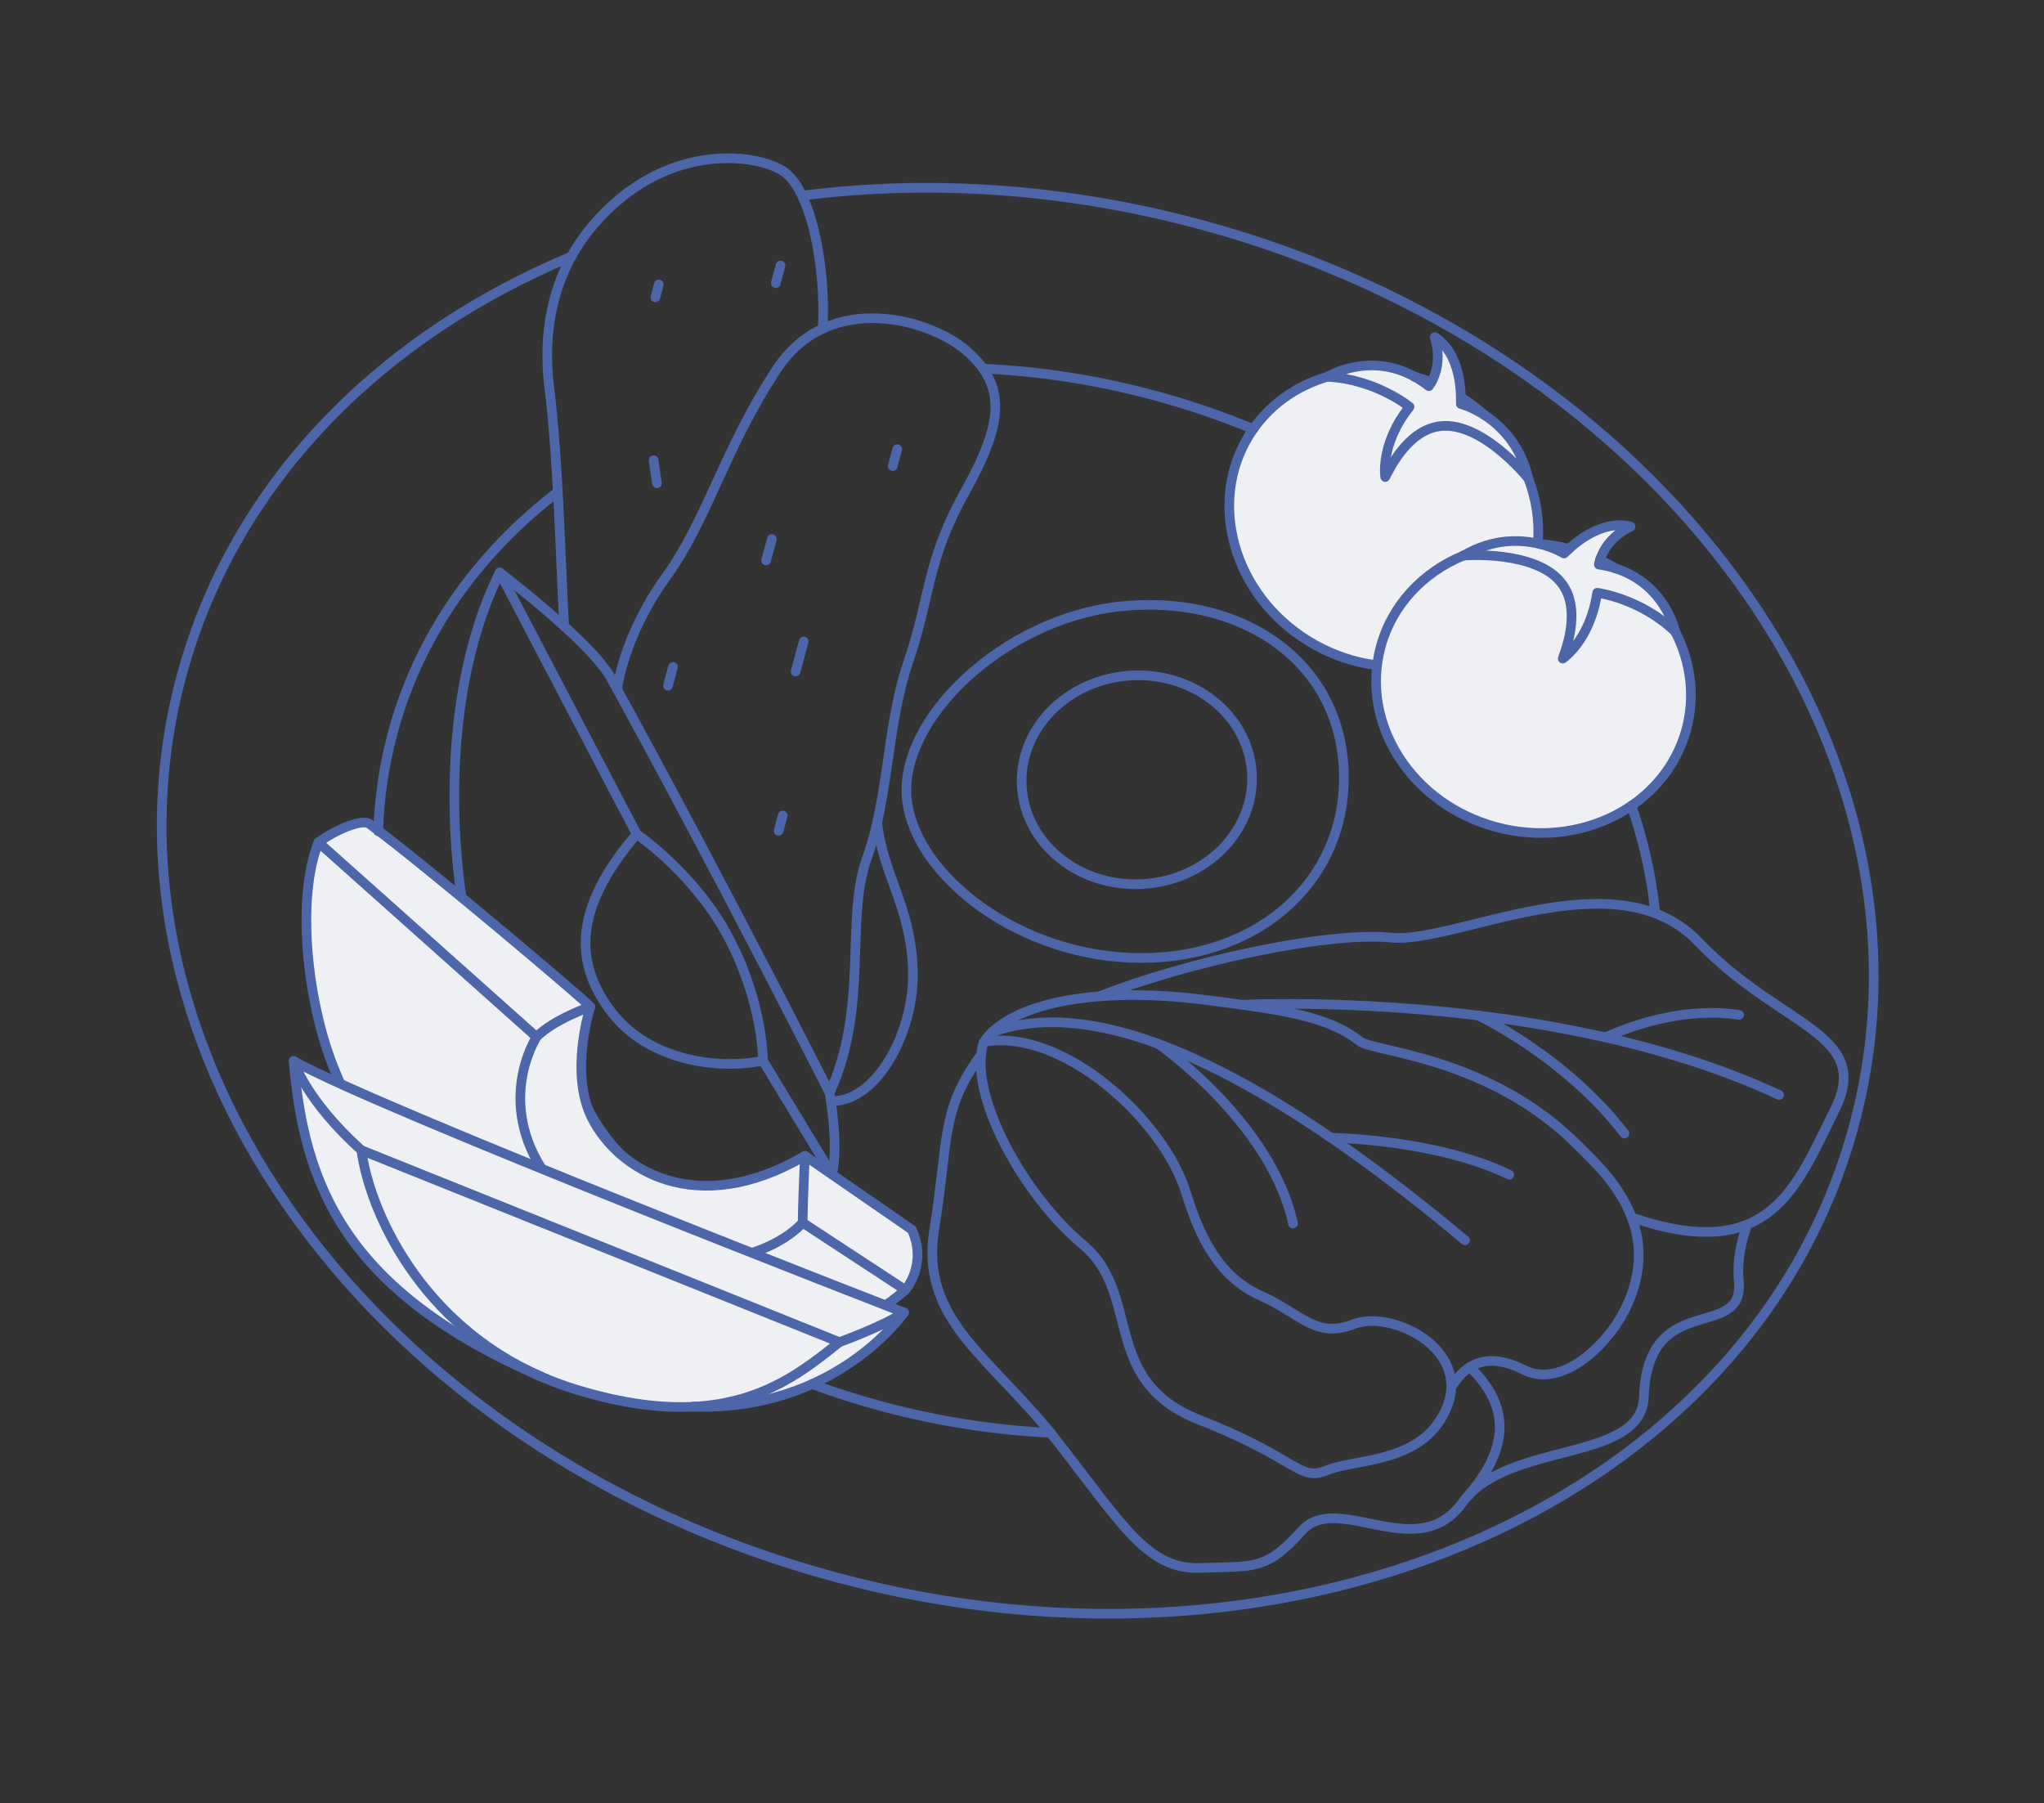 <?xml version="1.0" encoding="UTF-8"?> <svg xmlns="http://www.w3.org/2000/svg" width="212" height="187" viewBox="0 0 212 187" fill="none"><rect x="0" y="0" width="212" height="187" fill="#333333" stroke="none"/><path d="M105.983 81.611C106.36 87.58 112.004 92.086 118.592 91.676C125.179 91.266 130.214 86.096 129.838 80.127C129.461 74.158 123.816 69.653 117.229 70.062C110.642 70.472 105.607 75.643 105.983 81.612L105.983 81.611Z" stroke="#4C66A9" stroke-linecap="round" stroke-linejoin="round"></path><path d="M94.076 83.042C95.028 90.916 105.85 99.335 118.333 99.35C131.086 99.366 140.053 90.749 139.348 79.447C138.641 68.122 128.3 61.541 116.035 62.903C104.101 64.228 93.058 74.624 94.076 83.042Z" stroke="#4C66A9" stroke-linecap="round" stroke-linejoin="round"></path><path d="M158.52 49.626C160.123 53.823 159.904 58.495 157.503 62.389C153.178 69.398 143.415 71.23 135.694 66.474C127.973 61.721 125.22 52.182 129.542 45.172C131.429 42.115 134.347 40.046 137.681 39.075C137.681 39.075 137.684 39.075 137.687 39.074C142.735 39.34 146.193 42.19 146.193 42.19C143.086 46.117 143.672 49.474 143.672 49.474C143.91 49.09 145.854 44.556 149.44 44.19C153.743 43.749 158.362 49.43 158.515 49.62C158.515 49.62 158.517 49.621 158.516 49.623L158.519 49.624L158.521 49.627L158.52 49.626Z" fill="#EEF0F3"></path><path d="M146.706 39.061L146.71 39.062C147.2 39.331 147.696 39.658 148.195 40.05C148.195 40.05 148.31 39.909 148.459 39.643L148.461 39.643C148.868 38.92 149.53 37.262 148.8 34.964C148.8 34.964 151.4 36.196 151.513 41.189C151.518 41.415 151.518 41.65 151.513 41.893C151.513 41.893 152.628 42.177 153.991 43.065C155.664 44.152 157.705 46.142 158.517 49.62L158.515 49.619C158.362 49.428 153.743 43.747 149.44 44.188C145.854 44.555 143.91 49.089 143.672 49.472C143.672 49.472 143.087 46.116 146.193 42.188C146.193 42.188 142.735 39.339 137.686 39.072L137.682 39.071C137.682 39.071 141.947 36.438 146.706 39.061L146.706 39.061Z" fill="#EEF0F3"></path><path d="M146.713 39.063C147.298 39.223 147.883 39.416 148.461 39.643" stroke="#4C66A9" stroke-linecap="round" stroke-linejoin="round"></path><path d="M146.701 39.06L146.708 39.061" stroke="#4C66A9" stroke-linecap="round" stroke-linejoin="round"></path><path d="M158.517 49.622L158.516 49.619" stroke="#4C66A9" stroke-linecap="round" stroke-linejoin="round"></path><path d="M137.688 39.072L137.682 39.073C134.349 40.045 131.43 42.114 129.543 45.171C125.221 52.18 127.974 61.719 135.695 66.472C143.416 71.228 153.179 69.397 157.504 62.388C159.906 58.494 160.123 53.822 158.521 49.624L158.52 49.621" stroke="#4C66A9" stroke-linecap="round" stroke-linejoin="round"></path><path d="M153.999 43.066C153.999 43.066 153.994 43.064 153.993 43.062C153.238 42.381 152.411 41.753 151.516 41.188" stroke="#4C66A9" stroke-linecap="round" stroke-linejoin="round"></path><path d="M158.52 49.622L158.518 49.621L158.519 49.619L158.516 49.618C158.364 49.428 153.745 43.747 149.442 44.188C145.856 44.555 143.912 49.089 143.674 49.472C143.674 49.472 143.089 46.116 146.194 42.188C146.194 42.188 142.737 39.338 137.688 39.072L137.684 39.071C137.684 39.071 141.949 36.438 146.708 39.06L146.712 39.062C147.202 39.331 147.698 39.657 148.196 40.05C148.196 40.05 148.312 39.908 148.461 39.642L148.463 39.642C148.87 38.919 149.532 37.261 148.802 34.963C148.802 34.963 151.402 36.195 151.515 41.188C151.52 41.414 151.52 41.649 151.515 41.892C151.515 41.892 152.63 42.176 153.993 43.064C155.666 44.151 157.707 46.141 158.519 49.619C158.521 49.619 158.521 49.622 158.521 49.622L158.52 49.622Z" stroke="#4C66A9" stroke-linecap="round" stroke-linejoin="round"></path><path d="M150.703 143.602C151.993 141.549 154.223 140.117 158.042 142.063C161.862 144.009 166.52 139.723 168.442 135.996C172.961 127.235 166.26 121.391 163.639 118.764C154.452 109.559 142.401 109.095 141.034 107.99C137.807 105.383 132.866 104.694 125.006 103.696C112.966 102.165 104.526 104.296 102.041 108.056C110.202 106.554 120.694 116.163 122.989 123.631C124.596 128.858 126.694 132.556 130.818 134.399C134.942 136.242 136.457 138.861 140.377 137.329C144.297 135.797 152.453 139.827 150.104 145.838C147.754 151.85 140.623 151.231 137.661 152.466C134.697 153.701 134.779 151.325 124.417 147.256C114.055 143.188 118.488 134.231 112.297 129.067C106.107 123.903 100.267 113.299 102.041 108.056" stroke="#4C66A9" stroke-linecap="round" stroke-linejoin="round"></path><path d="M102.89 107.05C113.832 103.059 130.518 110.706 151.947 128.623" stroke="#4C66A9" stroke-linecap="round" stroke-linejoin="round"></path><path d="M101.762 109.366C97.552 115.155 98.421 117.97 96.897 127.523C95.373 137.076 102.908 140.755 109.761 149.602C116.615 158.447 119.118 162.808 124.542 162.601C129.966 162.394 131.299 162.935 135.002 158.763C138.707 154.591 146.974 162.34 151.668 155.85C156.363 149.36 170.254 151.763 170.502 144.847C170.902 133.703 180.896 139.147 180.35 132.913C180.134 130.449 180.664 128.646 181.212 126.99" stroke="#4C66A9" stroke-linecap="round" stroke-linejoin="round"></path><path d="M114.021 103.327C122.908 99.811 137.632 96.562 144.286 97.238C150.939 97.914 167.622 88.733 176.131 97.654C184.639 106.575 194.28 107.129 190.297 115.101C186.314 123.073 183.628 131.217 169.233 126.249" stroke="#4C66A9" stroke-linecap="round" stroke-linejoin="round"></path><path d="M152.2 155.199C155.564 151.314 157.531 146.627 152.447 141.784" stroke="#4C66A9" stroke-linecap="round" stroke-linejoin="round"></path><path d="M128.852 104.201C128.852 104.201 160.882 102.516 184.523 113.555" stroke="#4C66A9" stroke-linecap="round" stroke-linejoin="round"></path><path d="M120.129 108.255C120.129 108.255 131.795 116.314 134.113 126.888" stroke="#4C66A9" stroke-linecap="round" stroke-linejoin="round"></path><path d="M138.056 117.991C138.056 117.991 148.939 118.132 156.538 121.829" stroke="#4C66A9" stroke-linecap="round" stroke-linejoin="round"></path><path d="M153.316 105.315C153.316 105.315 162.324 109.543 168.488 117.56" stroke="#4C66A9" stroke-linecap="round" stroke-linejoin="round"></path><path d="M166.642 107.531C166.642 107.531 173.428 104.186 180.378 105.25" stroke="#4C66A9" stroke-linecap="round" stroke-linejoin="round"></path><path d="M47.885 93.073C47.885 93.073 44.55 74.082 51.827 59.375C51.827 59.375 61.321 66.583 63.372 70.319C74.989 91.477 86.046 113.351 86.046 113.351C86.046 113.351 87.042 118.896 86.284 121.8C80.939 125.641 67.553 127.5 60.995 115.024" stroke="#4C66A9" stroke-linecap="round" stroke-linejoin="round"></path><path d="M51.828 59.374L66.034 86.5C59.3 94.356 59.618 100.022 63.453 105.005C67.287 109.989 74.486 110.983 79.128 109.997C79.128 109.997 79.184 104.182 75.662 97.409C72.14 90.635 66.034 86.501 66.034 86.501" stroke="#4C66A9" stroke-linecap="round" stroke-linejoin="round"></path><path d="M79.125 109.998L86.283 121.801" stroke="#4C66A9" stroke-linecap="round" stroke-linejoin="round"></path><path d="M94.571 127.521C96.225 131.15 93.895 133.776 93.895 133.776L83.254 126.802C83.264 124.431 83.486 119.868 83.486 119.868L94.571 127.52L94.571 127.521Z" fill="#EEF0F3"></path><path d="M83.254 126.802L93.895 133.776C87.173 139.72 72.122 144.764 52.974 132.43C41.133 124.803 36.789 116.393 34.409 110.216C31.938 103.807 30.672 93.349 33.027 87.359L55.642 107.536C53.046 112.087 52.355 120.272 61.945 126.964C71.535 133.656 80.419 129.915 83.254 126.802Z" fill="#EEF0F3"></path><path d="M83.487 119.868C83.487 119.868 83.265 124.431 83.255 126.802C80.42 129.915 71.537 133.656 61.946 126.964C52.356 120.272 53.048 112.087 55.643 107.536C57.52 105.665 61.234 104.412 61.234 104.412C61.234 104.412 59.006 111.213 61.395 115.948C64.091 121.293 72.212 126.468 83.487 119.869L83.487 119.868Z" fill="#EEF0F3"></path><path d="M61.232 104.411C61.232 104.411 57.519 105.665 55.641 107.535L33.027 87.359C34.896 85.986 37.581 84.912 38.297 85.433C43.633 89.326 60.774 103.789 61.232 104.411Z" fill="#EEF0F3"></path><path d="M33.027 87.359C34.896 85.986 37.581 84.912 38.297 85.433C43.633 89.326 60.774 103.789 61.232 104.411C61.232 104.411 57.519 105.665 55.641 107.535L33.027 87.359Z" stroke="#4C66A9" stroke-linecap="round" stroke-linejoin="round"></path><path d="M55.643 107.536C53.047 112.087 52.356 120.272 61.946 126.964C71.537 133.656 80.42 129.915 83.255 126.802L93.896 133.776C93.896 133.776 96.226 131.15 94.572 127.521L83.487 119.868C72.212 126.467 64.091 121.292 61.395 115.947C59.006 111.212 61.234 104.411 61.234 104.411" stroke="#4C66A9" stroke-linecap="round" stroke-linejoin="round"></path><path d="M83.486 119.868C83.486 119.868 83.264 124.431 83.254 126.802" stroke="#4C66A9" stroke-linecap="round" stroke-linejoin="round"></path><path d="M93.895 133.776C87.173 139.72 72.122 144.764 52.974 132.43C41.133 124.803 36.789 116.393 34.409 110.216C31.938 103.807 30.672 93.349 33.027 87.359" stroke="#4C66A9" stroke-linecap="round" stroke-linejoin="round"></path><path d="M93.766 136.115C91.63 137.541 87.064 139.191 87.064 139.191C81.533 136.959 37.483 119.285 37.483 119.285C31.769 114.149 30.494 110.157 30.457 110.034L30.455 110.031C39.37 115.043 93.766 136.115 93.766 136.115Z" fill="#EEF0F3"></path><path d="M87.062 139.191C87.062 139.191 91.628 137.541 93.764 136.115C93.764 136.115 86.731 146.351 71.939 145.885C79.306 145.498 83.552 141.979 87.063 139.192L87.062 139.191Z" fill="#EEF0F3"></path><path d="M87.064 139.191C83.552 141.978 79.306 145.497 71.94 145.885C71.935 145.883 71.932 145.885 71.927 145.884C68.634 146.056 64.716 145.6 59.959 144.171C58.639 143.775 57.384 143.314 56.199 142.796C43.543 137.296 38.316 125.562 37.48 119.284C37.48 119.284 81.531 136.959 87.062 139.19L87.064 139.191Z" fill="#EEF0F3"></path><path d="M37.483 119.286C38.318 125.563 43.545 137.298 56.202 142.798C35.691 133.922 31.533 122.816 30.457 110.035C30.494 110.157 31.769 114.149 37.483 119.286Z" fill="#EEF0F3"></path><path d="M30.457 110.034C30.494 110.157 31.769 114.149 37.483 119.285C37.483 119.285 81.533 136.96 87.064 139.191C87.064 139.191 91.63 137.541 93.766 136.115C93.766 136.115 39.37 115.044 30.455 110.031" stroke="#4C66A9" stroke-linecap="round" stroke-linejoin="round"></path><path d="M30.455 110.031L30.457 110.034C31.533 122.815 35.69 133.92 56.202 142.797" stroke="#4C66A9" stroke-linecap="round" stroke-linejoin="round"></path><path d="M71.942 145.885C79.309 145.498 83.555 141.978 87.066 139.191" stroke="#4C66A9" stroke-linecap="round" stroke-linejoin="round"></path><path d="M37.484 119.284C38.319 125.562 43.547 137.296 56.203 142.796C57.388 143.314 58.643 143.775 59.963 144.171C64.719 145.601 68.638 146.056 71.931 145.884" stroke="#4C66A9" stroke-linecap="round" stroke-linejoin="round"></path><path d="M93.768 136.114C93.768 136.114 86.735 146.35 71.943 145.885C71.939 145.883 71.936 145.885 71.931 145.884" stroke="#4C66A9" stroke-linecap="round" stroke-linejoin="round"></path><path d="M86.048 113.351C90.164 104.293 87.615 95.365 89.918 88.986C92.221 82.607 91.968 75.148 94.228 68.581C96.488 62.014 96.084 58.157 100.1 50.988C104.116 43.819 104.294 40.119 100.513 36.608C96.731 33.096 86.056 29.986 80.585 38.264C75.115 46.543 73.41 53.839 69.032 59.907C64.654 65.976 64.004 71.469 64.004 71.469" stroke="#4C66A9" stroke-linecap="round" stroke-linejoin="round"></path><path d="M85.333 34.086C85.684 27.637 84.119 19.472 81.101 17.664C78.083 15.856 68.8 14.774 61.468 23.397C58.138 27.315 56.075 32.945 56.971 40.181C57.867 47.417 58.106 56.966 58.506 64.928" stroke="#4C66A9" stroke-linecap="round" stroke-linejoin="round"></path><path d="M90.981 85.286C91.561 90.676 94.44 93.937 94.682 100.503C94.924 107.068 90.819 114.384 86.18 114.18" stroke="#4C66A9" stroke-linecap="round" stroke-linejoin="round"></path><path d="M173.757 65.517C175.34 68.606 175.839 72.148 174.909 75.618C172.777 83.573 163.95 88.12 155.189 85.772C146.429 83.425 141.057 75.073 143.188 67.119C144.372 62.701 147.623 59.334 151.777 57.618L151.779 57.618C151.779 57.618 151.781 57.619 151.785 57.617C152.017 57.599 159.33 57.051 161.965 60.485C164.159 63.342 162.195 67.868 162.078 68.303C162.078 68.303 164.924 66.422 165.65 61.473C165.65 61.473 170.096 62.025 173.756 65.514C173.755 65.517 173.757 65.517 173.757 65.517Z" fill="#EEF0F3"></path><path d="M173.756 65.514C170.097 62.025 165.651 61.472 165.651 61.472C164.925 66.422 162.079 68.303 162.079 68.303C162.196 67.868 164.159 63.341 161.965 60.485C159.331 57.051 152.017 57.599 151.785 57.617C154.873 55.818 157.721 55.935 159.659 56.406C161.24 56.785 162.213 57.402 162.213 57.402C162.384 57.232 162.556 57.07 162.725 56.92C166.434 53.572 169.115 54.617 169.115 54.617C166.946 55.661 166.194 57.279 165.944 58.072C165.854 58.365 165.831 58.548 165.831 58.548C166.458 58.641 167.035 58.776 167.57 58.948C167.57 58.948 167.571 58.949 167.574 58.952L167.579 58.953C172.663 60.584 173.726 65.36 173.757 65.513L173.756 65.514Z" fill="#EEF0F3"></path><path d="M165.947 58.074C166.508 58.341 167.054 58.634 167.573 58.95C167.573 58.95 167.574 58.951 167.577 58.953L167.582 58.955" stroke="#4C66A9" stroke-linecap="round" stroke-linejoin="round"></path><path d="M162.724 56.918C161.7 56.654 160.675 56.483 159.66 56.405L159.654 56.403" stroke="#4C66A9" stroke-linecap="round" stroke-linejoin="round"></path><path d="M173.756 65.514C173.725 65.36 172.663 60.585 167.578 58.954C167.576 58.951 167.572 58.95 167.57 58.949C167.035 58.776 166.458 58.642 165.831 58.549C165.831 58.549 165.854 58.366 165.944 58.074C166.193 57.279 166.946 55.662 169.115 54.618C169.115 54.618 166.434 53.573 162.725 56.921C162.556 57.072 162.384 57.233 162.213 57.403C162.213 57.403 161.24 56.786 159.659 56.407C157.721 55.936 154.874 55.818 151.785 57.618" stroke="#4C66A9" stroke-linecap="round" stroke-linejoin="round"></path><path d="M151.788 57.617C152.021 57.6 159.334 57.051 161.968 60.486C164.162 63.342 162.199 67.868 162.082 68.304C162.082 68.304 164.928 66.423 165.654 61.473C165.654 61.473 170.1 62.026 173.759 65.514" stroke="#4C66A9" stroke-linecap="round" stroke-linejoin="round"></path><path d="M151.787 57.617L151.782 57.618L151.78 57.617C147.626 59.334 144.375 62.701 143.191 67.119C141.06 75.073 146.434 83.425 155.192 85.772C163.95 88.119 172.78 83.573 174.912 75.618C175.842 72.148 175.342 68.606 173.76 65.517C173.76 65.517 173.758 65.516 173.758 65.514" stroke="#4C66A9" stroke-linecap="round" stroke-linejoin="round"></path><path d="M80.055 55.902L79.461 58.118" stroke="#4C66A9" stroke-linecap="round" stroke-linejoin="round"></path><path d="M83.357 66.524L82.522 69.642" stroke="#4C66A9" stroke-linecap="round" stroke-linejoin="round"></path><path d="M68.332 29.501L67.974 30.836" stroke="#4C66A9" stroke-linecap="round" stroke-linejoin="round"></path><path d="M93.061 46.58L92.59 48.335" stroke="#4C66A9" stroke-linecap="round" stroke-linejoin="round"></path><path d="M81.182 84.574L80.757 86.16" stroke="#4C66A9" stroke-linecap="round" stroke-linejoin="round"></path><path d="M67.789 47.735L68.135 50.122" stroke="#4C66A9" stroke-linecap="round" stroke-linejoin="round"></path><path d="M69.801 69.168L69.28 71.111" stroke="#4C66A9" stroke-linecap="round" stroke-linejoin="round"></path><path d="M80.955 27.533L80.465 29.362" stroke="#4C66A9" stroke-linecap="round" stroke-linejoin="round"></path><path d="M83.354 20.269C96.36 18.629 110.33 19.487 124.356 23.245C172.268 36.083 202.689 77.906 192.305 116.66C181.921 155.415 134.663 176.425 86.752 163.587C38.841 150.749 8.419 108.925 18.803 70.171C24.153 50.205 39.29 34.949 59.262 26.604" stroke="#4C66A9" stroke-linecap="round" stroke-linejoin="round"></path><path d="M39.227 86.203C39.332 82.81 39.822 79.411 40.725 76.044C43.443 65.9 49.541 57.383 57.857 51.01" stroke="#4C66A9" stroke-linecap="round" stroke-linejoin="round"></path><path d="M108.957 148.588C103.231 148.322 97.374 147.429 91.504 145.856C89.008 145.188 86.576 144.413 84.213 143.543" stroke="#4C66A9" stroke-linecap="round" stroke-linejoin="round"></path><path d="M169.213 83.56C170.438 87.109 171.262 90.743 171.65 94.412" stroke="#4C66A9" stroke-linecap="round" stroke-linejoin="round"></path><path d="M101.962 38.235C107.748 38.49 113.67 39.386 119.604 40.976C123.202 41.94 126.669 43.123 129.985 44.5" stroke="#4C66A9" stroke-linecap="round" stroke-linejoin="round"></path></svg> 